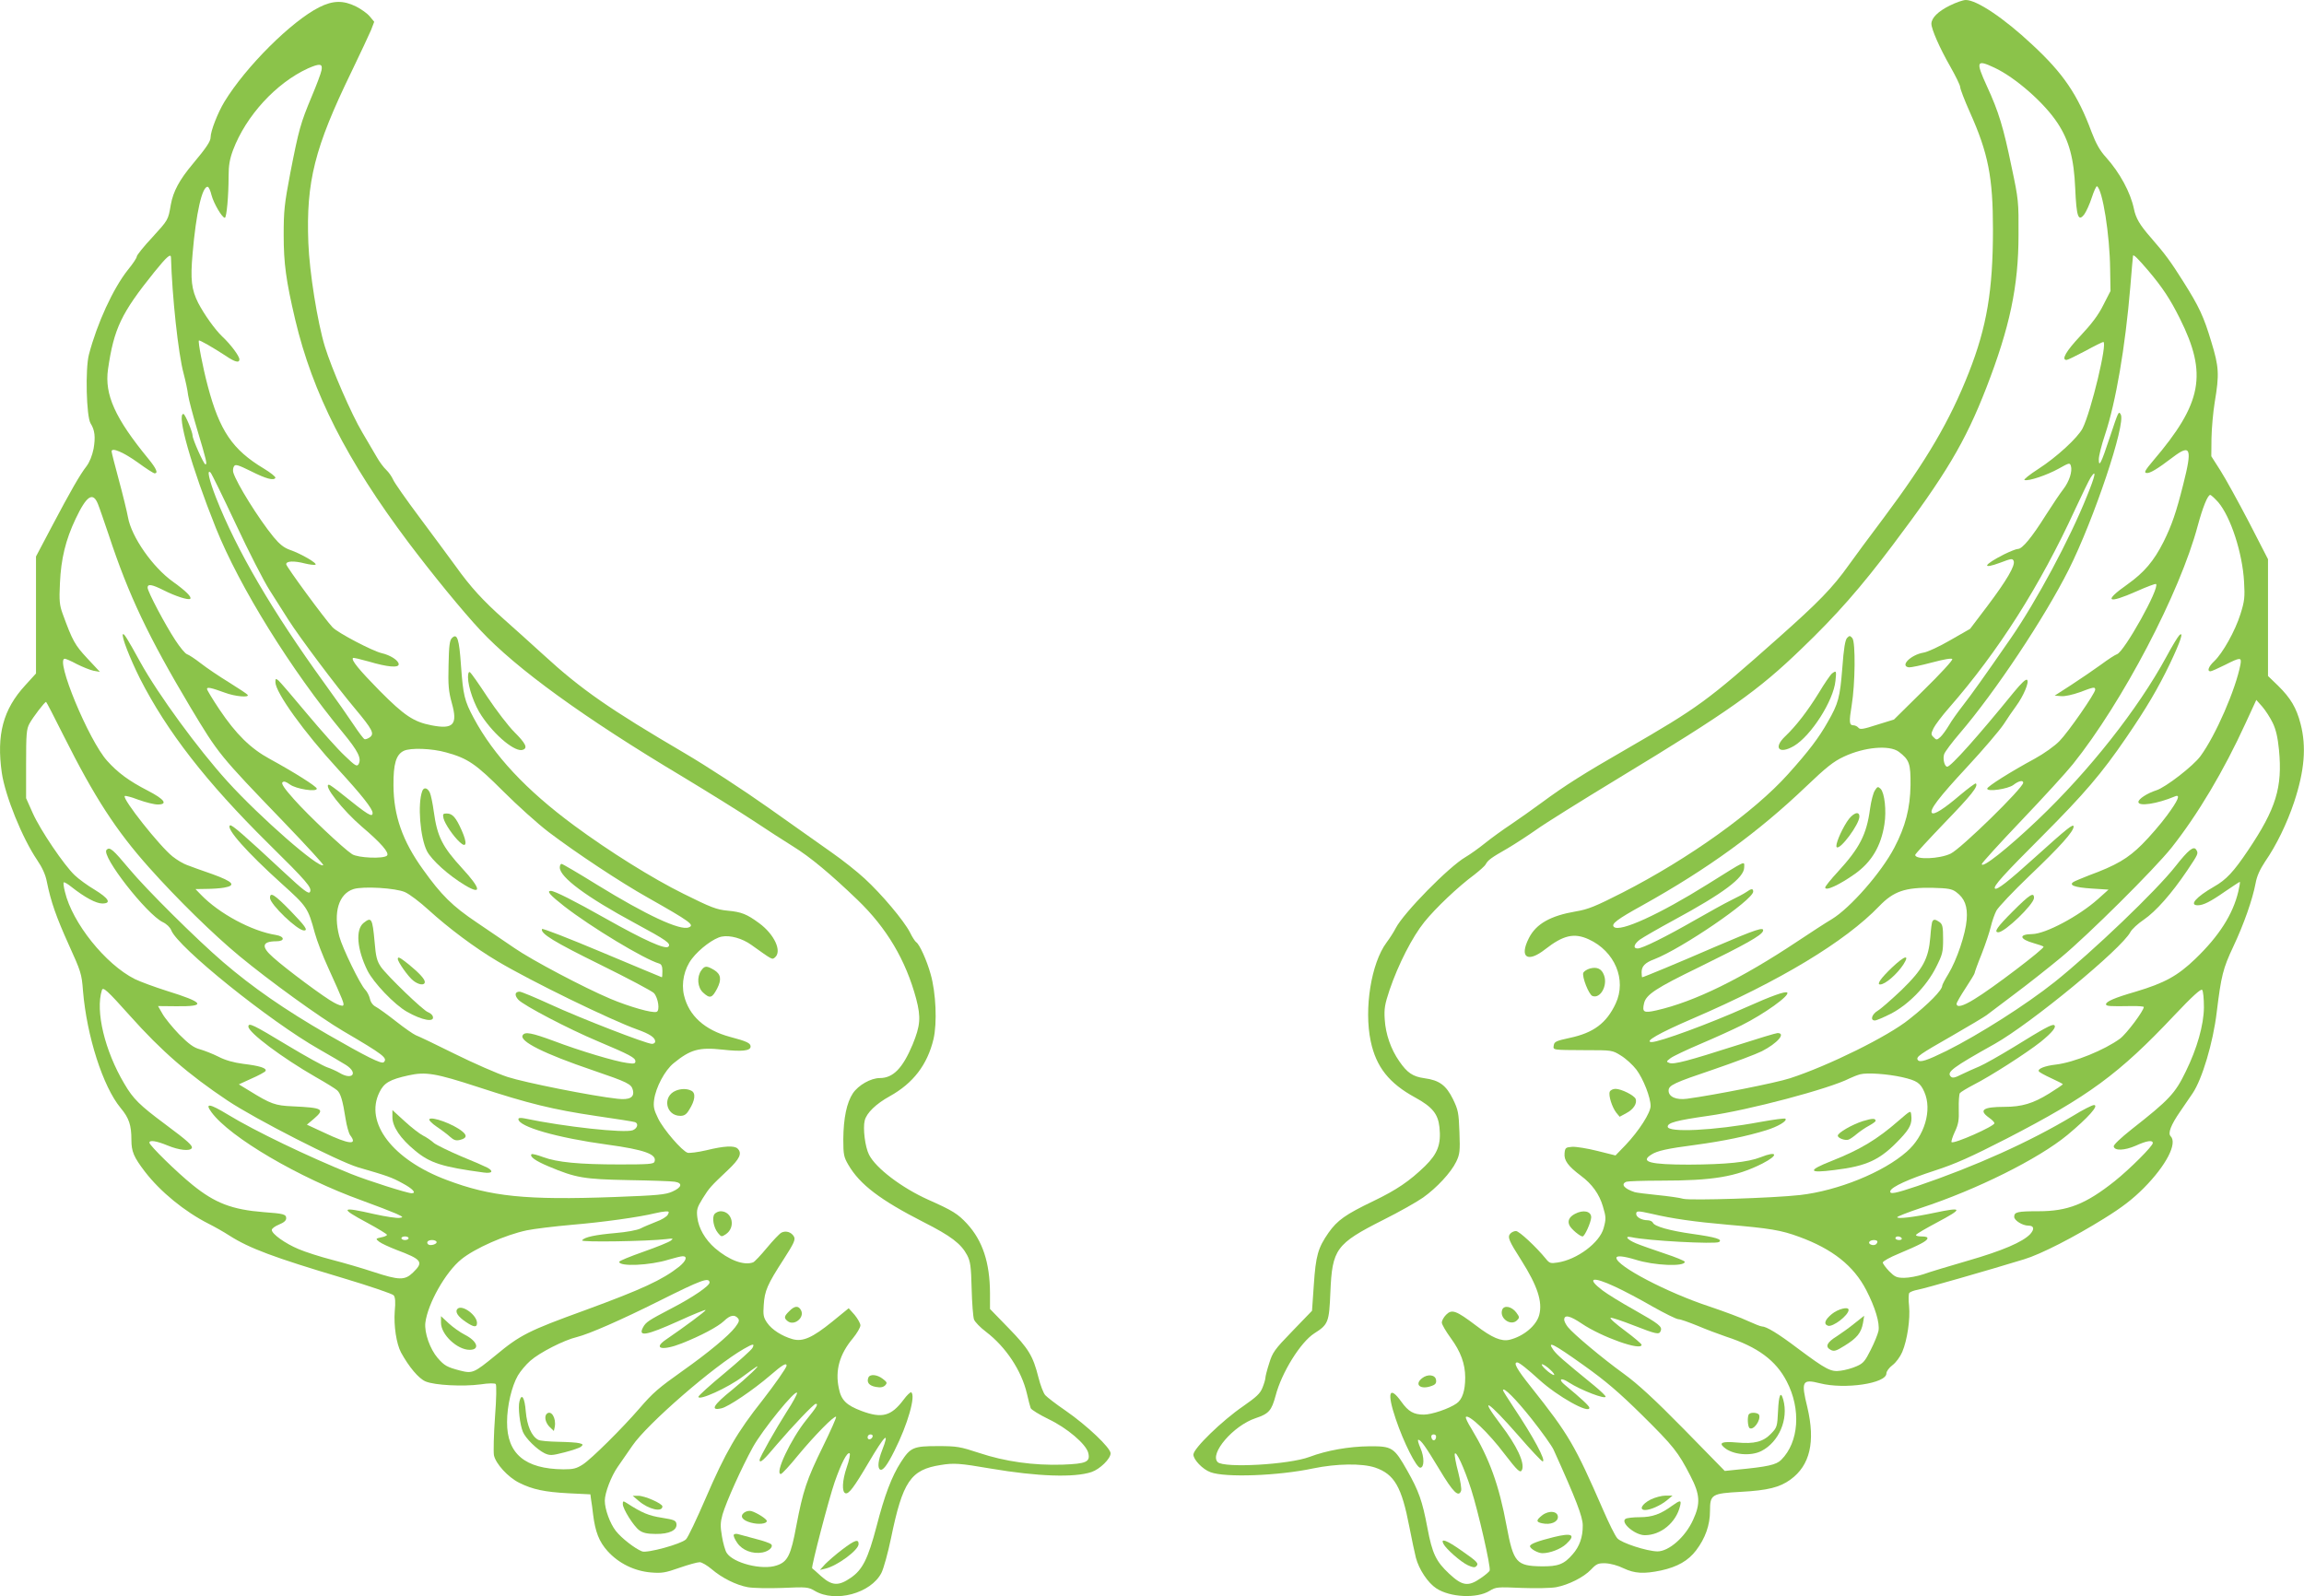 <?xml version="1.0" standalone="no"?>
<!DOCTYPE svg PUBLIC "-//W3C//DTD SVG 20010904//EN"
 "http://www.w3.org/TR/2001/REC-SVG-20010904/DTD/svg10.dtd">
<svg version="1.0" xmlns="http://www.w3.org/2000/svg"
 width="1280pt" height="887pt" viewBox="0 0 1280 887"
 preserveAspectRatio="xMidYMid meet">
<g transform="translate(0,887) scale(0.1,-0.1)"
fill="#8bc34a" stroke="none">
<path d="M10832 8839 c-65 -32 -102 -69 -102 -101 0 -30 46 -135 105 -238 30
-53 55 -104 55 -114 0 -10 24 -73 54 -140 102 -228 128 -361 128 -651 0 -338
-34 -541 -134 -795 -105 -267 -235 -489 -472 -806 -79 -105 -167 -224 -196
-265 -89 -125 -167 -205 -390 -403 -396 -352 -443 -386 -846 -619 -233 -134
-341 -202 -468 -296 -50 -37 -127 -91 -171 -121 -44 -29 -109 -76 -145 -105
-36 -29 -84 -63 -108 -77 -93 -54 -344 -310 -388 -395 -10 -20 -33 -56 -51
-80 -85 -114 -126 -368 -88 -548 30 -143 102 -234 247 -313 95 -52 127 -91
135 -165 10 -95 -10 -147 -80 -216 -87 -84 -157 -132 -288 -195 -154 -74 -199
-106 -248 -175 -59 -85 -71 -127 -82 -290 l-10 -144 -109 -113 c-100 -103
-110 -118 -129 -179 -12 -37 -21 -73 -21 -81 0 -7 -7 -32 -16 -54 -13 -33 -34
-52 -107 -103 -117 -80 -277 -235 -277 -269 0 -28 51 -82 95 -98 82 -31 377
-20 570 21 131 27 271 29 344 5 108 -37 148 -107 191 -331 13 -66 29 -143 36
-170 17 -65 67 -140 113 -170 77 -51 226 -58 297 -14 34 21 43 22 178 16 77
-3 164 -1 191 4 69 13 153 55 194 98 30 32 40 36 80 35 27 -1 69 -12 101 -28
62 -29 112 -32 208 -12 91 20 151 54 195 112 51 67 77 141 77 218 0 93 9 98
173 107 148 8 215 25 274 68 109 79 139 210 94 401 -36 146 -29 159 70 134
137 -35 369 -1 369 55 0 11 15 32 34 46 19 14 43 47 54 73 28 66 45 183 38
255 -4 34 -3 67 1 73 5 6 26 14 48 18 35 6 391 108 590 169 93 28 278 123 445
227 100 62 157 106 220 169 125 126 188 249 149 288 -16 16 1 62 53 137 23 33
54 79 69 101 53 78 114 282 134 450 25 204 35 244 92 365 59 125 107 262 124
352 7 40 24 77 53 121 62 89 122 213 161 330 58 175 69 308 36 435 -23 89 -55
143 -125 212 l-56 54 0 325 0 324 -106 206 c-59 113 -130 242 -158 286 l-51
80 1 100 c1 55 9 145 18 200 26 155 24 196 -19 336 -42 140 -67 194 -156 335
-70 111 -99 151 -180 244 -62 71 -83 107 -94 160 -19 91 -78 200 -155 286 -34
37 -56 77 -80 140 -77 208 -157 326 -331 487 -157 147 -307 247 -368 247 -15
0 -55 -14 -89 -31z m248 -345 c116 -54 278 -196 351 -308 64 -97 91 -197 98
-363 7 -158 17 -188 51 -143 10 14 29 55 41 92 12 37 25 65 29 63 31 -19 71
-269 73 -461 l2 -121 -40 -78 c-27 -55 -65 -105 -127 -171 -80 -85 -108 -134
-77 -134 6 0 53 23 104 50 51 28 96 50 100 50 25 0 -68 -387 -115 -480 -27
-52 -144 -160 -245 -225 -50 -32 -84 -60 -78 -62 22 -8 125 27 190 63 59 33
62 34 68 15 9 -30 -9 -86 -42 -129 -16 -20 -59 -84 -96 -142 -79 -126 -132
-190 -156 -190 -10 0 -44 -14 -77 -30 -116 -59 -128 -86 -20 -46 60 23 67 24
73 9 10 -25 -39 -108 -145 -249 l-97 -128 -110 -63 c-60 -35 -127 -66 -148
-69 -72 -12 -134 -75 -82 -82 11 -1 68 11 128 27 68 18 109 25 113 19 4 -6
-68 -84 -159 -173 l-165 -163 -94 -29 c-77 -25 -95 -28 -104 -16 -6 7 -18 13
-27 13 -24 0 -25 19 -10 110 20 121 22 352 4 374 -13 15 -16 15 -29 2 -11 -11
-19 -58 -27 -168 -13 -164 -22 -197 -80 -298 -50 -89 -106 -163 -221 -291
-188 -210 -552 -470 -919 -658 -151 -77 -193 -94 -260 -105 -141 -24 -221 -69
-261 -148 -55 -108 -8 -140 91 -62 100 78 160 92 241 55 145 -66 212 -225 150
-357 -51 -109 -123 -163 -256 -191 -74 -16 -85 -21 -88 -41 -4 -27 -11 -26
174 -27 150 0 151 0 199 -30 28 -17 66 -52 86 -78 39 -52 79 -155 79 -202 0
-38 -65 -139 -139 -217 l-56 -58 -100 25 c-55 14 -118 24 -140 23 -37 -3 -40
-5 -43 -36 -4 -39 19 -71 91 -125 62 -46 102 -102 122 -170 18 -60 18 -70 4
-121 -22 -81 -148 -175 -256 -191 -39 -6 -45 -4 -65 21 -53 65 -148 154 -166
154 -11 0 -25 -7 -32 -15 -16 -19 -7 -40 62 -148 89 -141 119 -230 99 -304
-16 -59 -87 -118 -164 -137 -46 -11 -98 11 -187 79 -111 84 -134 92 -166 60
-13 -13 -24 -33 -24 -43 0 -11 23 -50 50 -87 55 -75 80 -143 80 -219 0 -73
-16 -122 -48 -144 -41 -29 -138 -62 -182 -62 -56 0 -86 17 -125 72 -67 93 -81
51 -31 -96 44 -131 115 -271 136 -271 23 0 24 58 1 110 -11 25 -16 45 -12 45
15 0 40 -36 118 -165 76 -127 106 -156 120 -119 4 10 -4 57 -16 105 -13 48
-21 94 -19 101 7 21 52 -77 91 -197 40 -125 110 -432 103 -451 -2 -7 -25 -26
-50 -43 -69 -48 -102 -43 -174 24 -74 69 -95 112 -122 256 -28 149 -48 205
-112 318 -73 129 -84 136 -211 135 -113 -1 -237 -23 -332 -59 -114 -43 -475
-63 -510 -29 -47 47 87 203 210 244 75 25 89 42 112 126 33 127 138 296 214
345 79 50 83 62 90 229 10 240 31 269 294 402 88 44 187 100 221 124 76 54
155 139 184 199 20 42 22 58 18 164 -4 109 -7 124 -36 184 -38 77 -76 105
-158 116 -65 9 -96 30 -140 94 -47 67 -76 151 -81 232 -4 60 0 84 27 165 48
141 126 294 193 377 62 77 187 196 278 263 29 23 58 48 63 58 13 23 28 35 121
88 44 26 116 73 160 104 44 32 249 160 455 285 617 374 777 487 1019 721 192
184 329 340 505 574 295 391 404 574 521 875 130 335 179 564 179 850 1 183 0
197 -38 375 -46 223 -72 309 -138 452 -63 138 -58 149 42 102z m856 -1129 c79
-94 120 -156 174 -264 155 -310 125 -471 -149 -792 -43 -51 -51 -65 -37 -67
18 -4 60 21 148 88 99 75 108 49 57 -152 -39 -155 -63 -225 -109 -318 -54
-107 -107 -170 -201 -237 -135 -95 -113 -111 52 -38 56 25 104 43 107 40 22
-21 -177 -377 -217 -390 -10 -3 -50 -29 -89 -58 -39 -28 -113 -79 -164 -112
l-93 -60 36 -3 c21 -2 64 8 104 22 76 29 85 31 85 14 0 -20 -149 -235 -198
-285 -27 -28 -86 -70 -137 -98 -135 -73 -265 -155 -265 -167 0 -19 116 -2 146
21 28 22 54 28 54 12 0 -29 -346 -367 -403 -394 -62 -30 -197 -35 -197 -7 0 5
74 85 164 179 149 154 188 203 173 218 -3 2 -43 -27 -88 -65 -89 -76 -144
-111 -156 -99 -15 16 37 85 195 255 90 97 181 204 203 237 21 33 52 78 69 101
42 57 74 134 62 146 -7 7 -31 -16 -74 -68 -199 -245 -350 -414 -370 -414 -15
0 -26 44 -17 70 5 14 44 66 87 116 197 230 469 639 605 909 140 279 318 810
289 862 -12 20 -12 20 -61 -127 -48 -146 -61 -170 -61 -122 0 18 15 79 34 135
61 183 113 489 141 822 8 94 14 172 15 173 1 12 26 -13 86 -83z m-342 -1252
c-95 -238 -280 -582 -422 -788 -146 -211 -220 -315 -267 -375 -28 -36 -64 -86
-78 -111 -15 -25 -36 -54 -47 -64 -19 -17 -22 -18 -37 -2 -16 15 -16 19 -1 51
9 18 47 69 85 112 276 316 506 678 703 1107 38 82 76 160 85 174 34 51 26 11
-21 -104z m730 -34 c69 -82 134 -281 143 -441 5 -86 3 -107 -20 -180 -29 -93
-99 -218 -146 -262 -31 -29 -41 -56 -21 -56 6 0 42 16 80 35 87 44 94 44 87 3
-26 -137 -137 -393 -222 -509 -39 -54 -194 -174 -245 -190 -50 -16 -100 -48
-100 -65 0 -26 103 -11 203 31 33 14 18 -22 -45 -107 -33 -45 -95 -117 -137
-159 -79 -79 -144 -117 -296 -173 -38 -15 -77 -31 -85 -36 -29 -18 6 -31 101
-37 l93 -6 -58 -52 c-106 -95 -292 -194 -366 -195 -77 -1 -72 -28 10 -51 25
-7 49 -15 53 -19 9 -8 -289 -235 -385 -292 -63 -39 -98 -48 -98 -25 0 6 23 46
50 87 27 41 50 79 50 83 0 4 17 52 39 106 21 54 44 122 51 152 7 30 21 70 31
89 10 19 93 107 185 195 170 162 244 245 244 272 0 19 -33 -7 -215 -171 -148
-134 -211 -183 -222 -173 -11 12 48 77 266 295 230 231 327 344 463 543 113
165 177 274 243 411 59 124 79 184 52 158 -8 -8 -41 -62 -72 -120 -157 -289
-428 -633 -715 -906 -166 -158 -310 -272 -310 -245 0 6 99 115 221 243 121
127 250 268 285 312 275 343 595 953 694 1326 27 100 55 170 69 170 5 0 25
-19 45 -41z m302 -1225 c18 -37 28 -80 35 -150 20 -209 -16 -327 -172 -559
-80 -119 -121 -163 -188 -201 -101 -58 -141 -104 -91 -104 30 0 69 19 152 77
43 29 79 53 81 53 3 0 -1 -24 -8 -54 -30 -126 -106 -246 -239 -374 -99 -95
-171 -134 -331 -182 -118 -34 -165 -55 -165 -70 0 -11 23 -12 138 -10 39 1 72
-2 72 -5 0 -21 -96 -149 -132 -176 -86 -63 -255 -132 -356 -144 -62 -7 -104
-24 -95 -38 3 -5 34 -22 69 -38 35 -16 64 -31 64 -33 0 -3 -34 -26 -76 -52
-89 -55 -151 -74 -249 -74 -118 0 -144 -18 -85 -60 17 -12 30 -25 30 -31 0
-17 -226 -117 -238 -105 -3 3 5 29 18 57 20 42 24 65 22 127 -1 43 2 82 6 88
4 6 39 27 77 47 91 46 291 174 372 238 64 52 90 84 75 93 -11 7 -57 -18 -225
-122 -77 -47 -162 -95 -190 -107 -29 -12 -73 -32 -100 -45 -37 -19 -50 -21
-59 -12 -25 25 8 50 244 182 202 114 706 529 754 622 8 15 41 46 74 68 67 46
154 144 241 273 63 94 63 95 50 116 -14 22 -43 -1 -114 -91 -107 -137 -462
-476 -672 -644 -161 -128 -421 -293 -601 -383 -110 -54 -149 -67 -160 -50 -10
17 9 30 191 134 94 54 179 105 191 114 12 9 81 61 155 117 74 55 190 147 259
204 151 125 520 492 614 610 145 183 291 428 412 693 l59 128 33 -37 c18 -21
44 -61 58 -90z m-2077 -161 c59 -45 66 -66 65 -186 -2 -127 -28 -229 -90 -347
-72 -138 -245 -335 -347 -397 -34 -20 -120 -76 -192 -124 -311 -207 -571 -335
-783 -383 -71 -16 -80 -10 -68 41 12 47 66 83 305 199 259 127 346 176 355
200 10 27 -35 12 -266 -87 -205 -89 -398 -169 -405 -169 -1 0 -3 13 -3 28 0
33 19 53 70 72 153 59 550 330 550 376 0 18 -10 18 -39 -3 -13 -9 -51 -29 -84
-45 -33 -16 -123 -66 -200 -110 -162 -93 -293 -158 -319 -158 -27 0 -21 24 12
49 17 12 101 61 188 108 277 150 392 236 392 294 0 36 18 44 -203 -94 -267
-167 -489 -269 -521 -237 -16 16 16 41 159 120 364 203 642 405 910 661 111
106 151 138 209 165 113 53 252 66 305 27z m318 -779 c48 -35 65 -80 59 -154
-6 -79 -55 -225 -102 -302 -19 -31 -34 -60 -34 -65 0 -24 -74 -100 -183 -186
-117 -95 -450 -259 -662 -328 -79 -26 -424 -94 -573 -114 -60 -8 -102 11 -102
45 0 30 28 43 253 119 114 39 233 84 265 100 86 44 136 101 87 101 -8 0 -111
-31 -229 -69 -266 -85 -347 -107 -372 -97 -18 7 -17 8 6 26 14 11 90 47 170
81 80 34 181 80 225 102 126 63 270 166 254 182 -10 9 -86 -18 -229 -82 -203
-91 -481 -193 -524 -193 -45 1 41 50 229 131 481 207 846 427 1035 624 80 83
144 105 297 102 85 -2 107 -6 130 -23z m1377 -642 c-1 -97 -38 -228 -101 -356
-59 -122 -92 -157 -301 -321 -59 -47 -101 -86 -99 -95 4 -25 60 -23 122 4 61
28 95 33 95 15 0 -17 -127 -144 -212 -212 -161 -128 -261 -167 -423 -167 -116
0 -135 -4 -135 -31 0 -20 46 -49 79 -49 31 0 35 -19 10 -47 -42 -44 -153 -92
-347 -148 -103 -30 -214 -63 -246 -75 -33 -11 -81 -20 -107 -20 -42 0 -52 5
-84 37 -19 20 -35 42 -35 48 0 7 39 29 88 49 116 49 155 69 160 84 2 8 -8 12
-33 12 -20 0 -34 4 -30 9 3 6 55 36 115 68 149 79 146 88 -15 54 -113 -24
-205 -35 -205 -24 1 4 59 27 131 51 311 102 654 273 815 406 114 95 178 166
147 166 -10 0 -63 -27 -118 -61 -238 -143 -540 -279 -863 -389 -125 -42 -156
-48 -150 -27 8 23 102 66 247 113 114 37 199 75 400 178 453 234 623 358 930
684 101 107 148 149 155 142 6 -6 10 -49 10 -98z m-1677 -387 c83 -19 102 -32
124 -83 44 -100 1 -245 -98 -331 -130 -115 -383 -217 -593 -241 -151 -17 -607
-31 -648 -21 -20 6 -85 15 -145 21 -59 6 -115 13 -125 16 -59 19 -80 45 -46
58 9 3 94 6 189 6 292 0 419 21 566 95 92 47 85 73 -10 35 -71 -28 -193 -40
-398 -41 -215 0 -273 15 -210 55 33 22 88 34 248 55 155 21 284 48 391 81 65
20 119 52 107 64 -4 4 -67 -5 -140 -18 -257 -48 -514 -60 -514 -26 0 22 50 35
225 60 223 31 675 151 785 208 17 8 44 19 60 23 38 10 151 2 232 -16z m-1392
-759 c114 -27 241 -45 425 -61 232 -20 295 -30 395 -67 186 -68 303 -161 373
-296 50 -97 76 -183 68 -227 -4 -19 -23 -66 -43 -105 -31 -62 -41 -75 -78 -91
-24 -11 -64 -22 -89 -25 -54 -8 -79 5 -240 125 -107 81 -173 121 -198 121 -7
0 -42 14 -77 30 -35 17 -132 53 -215 81 -234 77 -516 225 -516 270 0 14 40 10
106 -10 103 -33 274 -40 274 -12 0 5 -51 26 -112 46 -62 21 -134 46 -160 57
-49 21 -65 42 -25 34 88 -20 467 -40 487 -27 22 15 -19 27 -147 45 -128 18
-212 42 -220 62 -3 7 -16 14 -30 14 -32 0 -63 17 -63 35 0 18 9 18 85 1z
m1390 -136 c3 -5 -3 -10 -14 -10 -12 0 -21 5 -21 10 0 6 6 10 14 10 8 0 18 -4
21 -10z m-135 -19 c0 -6 -5 -13 -10 -16 -15 -9 -43 3 -35 15 8 13 45 13 45 1z
m-1458 -250 c46 -21 139 -70 208 -110 69 -39 134 -71 145 -71 11 0 58 -17 105
-36 47 -20 119 -47 160 -61 175 -57 276 -132 336 -248 81 -155 68 -338 -30
-436 -27 -28 -77 -39 -247 -55 l-67 -7 -227 232 c-166 169 -257 252 -334 308
-119 86 -280 221 -311 260 -11 14 -20 32 -20 40 0 30 32 23 97 -21 111 -75
333 -154 333 -118 0 5 -41 40 -92 78 -50 37 -87 69 -80 72 6 2 63 -17 127 -42
128 -50 143 -53 151 -31 10 24 -9 39 -147 117 -72 40 -151 89 -176 108 -92 70
-57 80 69 21z m-175 -436 c125 -89 197 -151 325 -277 176 -174 201 -206 269
-338 54 -104 57 -154 15 -245 -43 -95 -134 -175 -198 -175 -59 1 -201 47 -223
73 -12 13 -47 84 -79 158 -157 360 -189 416 -400 682 -80 100 -100 137 -77
137 11 0 55 -35 122 -96 102 -93 279 -192 279 -156 0 10 -47 53 -135 126 -41
33 -24 45 22 14 67 -43 203 -95 203 -78 0 5 -28 32 -62 60 -180 147 -207 171
-228 199 -39 55 0 35 167 -84z m-185 -25 c18 -16 27 -30 21 -30 -7 0 -27 13
-45 30 -18 16 -27 30 -21 30 7 0 27 -13 45 -30z m-103 -274 c57 -72 112 -149
122 -171 125 -276 162 -373 162 -420 1 -65 -18 -118 -56 -161 -48 -56 -81 -68
-173 -67 -140 2 -156 21 -194 224 -42 228 -96 376 -195 540 -21 33 -35 63 -31
66 16 16 126 -88 214 -205 74 -96 89 -110 98 -88 15 39 -29 133 -118 250 -127
168 -72 133 98 -61 68 -79 129 -143 134 -143 22 0 -51 136 -162 302 -32 48
-58 90 -58 93 0 23 71 -48 159 -159z m-531 -103 c-4 -22 -22 -20 -26 1 -2 10
3 16 13 16 10 0 15 -7 13 -17z"/>
<path d="M10178 5128 c-9 -7 -42 -55 -73 -107 -63 -102 -126 -184 -188 -243
-67 -64 -33 -101 49 -53 95 56 220 251 231 362 6 57 5 59 -19 41z"/>
<path d="M8834 3489 c-18 -5 -34 -16 -38 -24 -8 -22 31 -122 51 -129 44 -17
86 59 64 116 -13 35 -38 47 -77 37z"/>
<path d="M8943 2804 c-8 -21 13 -86 36 -116 l19 -23 37 20 c40 21 61 54 52 79
-8 20 -80 56 -112 56 -14 0 -28 -7 -32 -16z"/>
<path d="M8749 2125 c-32 -17 -42 -40 -29 -65 11 -21 58 -60 72 -60 12 0 47
79 48 106 0 35 -45 44 -91 19z"/>
<path d="M8345 1591 c-15 -47 49 -91 83 -57 15 15 14 18 -4 43 -26 35 -70 43
-79 14z"/>
<path d="M7900 1212 c-45 -36 -7 -66 55 -42 20 7 26 16 23 33 -4 29 -47 34
-78 9z"/>
<path d="M8019 292 c15 -29 97 -101 136 -119 26 -12 38 -14 46 -6 16 16 8 25
-81 87 -82 58 -119 72 -101 38z"/>
<path d="M11183 3807 c-88 -88 -108 -117 -81 -117 36 0 198 156 198 191 0 34
-23 20 -117 -74z"/>
<path d="M10416 4478 c-9 -13 -21 -59 -27 -103 -19 -142 -58 -217 -178 -348
-39 -42 -71 -82 -71 -88 0 -22 77 13 166 76 92 66 144 153 163 275 12 76 1
174 -21 197 -15 14 -18 13 -32 -9z"/>
<path d="M10260 4303 c-35 -55 -66 -131 -56 -140 18 -18 126 127 126 170 0 35
-39 19 -70 -30z"/>
<path d="M10736 3751 c-4 -5 -9 -45 -12 -88 -10 -121 -41 -178 -160 -294 -55
-52 -114 -104 -131 -114 -34 -20 -45 -55 -17 -55 9 0 48 17 88 37 99 51 199
154 251 257 37 73 40 86 40 158 0 67 -3 82 -19 94 -23 16 -33 18 -40 5z"/>
<path d="M10512 3495 c-61 -58 -88 -95 -67 -95 29 0 95 58 130 112 36 57 7 49
-63 -17z"/>
<path d="M10550 2645 c-120 -105 -214 -162 -373 -225 -137 -54 -133 -70 14
-51 183 22 256 57 366 174 54 57 67 85 61 132 -3 26 -3 26 -68 -30z"/>
<path d="M10350 2641 c-60 -19 -140 -65 -140 -81 0 -14 41 -29 60 -22 8 3 29
17 45 31 17 14 47 35 68 46 20 11 37 23 37 27 0 15 -17 15 -70 -1z"/>
<path d="M10177 1569 c-39 -32 -47 -56 -22 -65 26 -10 115 58 115 88 0 20 -59
5 -93 -23z"/>
<path d="M10303 1517 c-28 -23 -73 -55 -99 -72 -55 -34 -66 -58 -34 -75 19
-10 30 -7 78 23 68 42 92 71 102 126 4 23 7 41 6 40 0 0 -24 -19 -53 -42z"/>
<path d="M9878 1030 c-4 -86 -6 -92 -38 -125 -44 -46 -93 -59 -191 -50 -80 7
-102 -1 -71 -27 46 -41 148 -51 208 -20 97 50 151 176 121 285 -14 51 -25 27
-29 -63z"/>
<path d="M9717 1013 c-11 -10 -8 -71 3 -78 22 -14 63 44 53 73 -5 13 -45 17
-56 5z"/>
<path d="M9170 538 c-49 -25 -66 -58 -30 -58 30 0 87 26 122 55 l30 25 -39 0
c-21 0 -59 -10 -83 -22z"/>
<path d="M9290 504 c-64 -47 -111 -64 -180 -64 -36 0 -71 -4 -79 -9 -31 -20
52 -91 107 -91 89 0 174 70 196 163 8 33 1 33 -44 1z"/>
<path d="M8567 450 c-34 -27 -34 -37 1 -44 46 -10 87 7 87 35 0 33 -50 39 -88
9z"/>
<path d="M8630 329 c-88 -22 -130 -38 -130 -50 0 -14 44 -39 69 -39 42 0 102
23 132 51 56 52 33 64 -71 38z"/>
<path d="M1774 8830 c-155 -78 -408 -330 -527 -525 -37 -61 -77 -163 -77 -198
0 -22 -23 -57 -100 -149 -73 -87 -108 -152 -121 -225 -15 -87 -14 -84 -104
-183 -47 -50 -85 -98 -85 -105 0 -8 -22 -41 -50 -75 -82 -104 -170 -295 -216
-470 -21 -81 -14 -344 9 -382 24 -38 28 -76 17 -141 -8 -39 -22 -74 -39 -97
-36 -46 -89 -138 -195 -339 l-86 -163 0 -325 0 -325 -60 -66 c-123 -134 -160
-274 -130 -486 19 -129 114 -363 196 -484 28 -41 47 -82 54 -120 23 -114 53
-198 122 -351 67 -148 72 -161 79 -256 21 -252 111 -533 209 -651 47 -56 60
-96 60 -177 0 -65 13 -96 75 -177 86 -112 221 -222 353 -289 34 -17 87 -47
116 -66 111 -71 248 -122 627 -235 154 -46 279 -89 286 -97 9 -11 11 -38 6
-89 -6 -80 9 -180 35 -229 44 -80 98 -145 137 -161 51 -21 207 -29 305 -16 44
7 79 7 84 2 5 -5 4 -81 -4 -183 -7 -97 -9 -192 -6 -212 9 -47 78 -123 141
-154 74 -37 141 -51 272 -58 l123 -6 4 -31 c3 -17 8 -53 11 -81 12 -96 33
-151 81 -204 61 -67 147 -110 240 -118 60 -5 80 -2 159 26 49 17 99 31 112 31
12 0 42 -18 67 -39 56 -48 135 -88 201 -100 28 -5 114 -7 192 -4 134 6 143 5
179 -16 114 -68 313 -14 371 100 12 24 36 110 53 192 65 316 109 381 276 407
73 12 105 10 279 -20 260 -44 463 -51 559 -19 47 16 106 74 106 104 0 30 -129
153 -250 237 -53 36 -103 75 -113 86 -10 11 -27 55 -38 99 -30 119 -54 159
-166 274 l-103 106 0 89 c-1 169 -41 290 -127 384 -52 56 -79 73 -216 134
-147 66 -291 175 -329 250 -22 43 -35 147 -24 190 10 42 63 93 139 135 130 72
209 175 243 317 21 89 14 258 -16 362 -21 76 -62 166 -80 177 -6 4 -22 28 -35
55 -33 64 -156 211 -252 299 -41 38 -123 103 -182 144 -58 41 -217 153 -352
249 -140 99 -341 230 -465 303 -416 244 -575 354 -784 546 -69 63 -168 152
-220 198 -115 102 -186 179 -270 297 -36 49 -125 170 -199 269 -74 99 -140
193 -147 210 -7 16 -24 41 -38 54 -15 14 -38 45 -52 70 -15 25 -51 87 -81 138
-61 102 -170 354 -208 477 -41 134 -86 414 -92 577 -13 340 35 529 239 949 49
102 98 206 109 232 l18 47 -25 30 c-13 16 -48 41 -76 55 -71 35 -128 34 -204
-4z m12 -351 c-3 -17 -28 -83 -55 -147 -61 -146 -71 -181 -118 -422 -33 -173
-37 -212 -37 -345 0 -159 13 -254 64 -471 97 -409 286 -781 629 -1238 135
-179 301 -382 400 -488 199 -213 575 -486 1124 -814 144 -87 321 -197 392
-244 72 -48 171 -112 221 -143 94 -58 206 -151 358 -297 162 -156 268 -334
326 -550 27 -103 23 -149 -20 -254 -55 -131 -108 -186 -182 -186 -50 0 -119
-39 -150 -85 -34 -52 -52 -137 -53 -255 0 -86 3 -99 28 -142 64 -110 178 -196
419 -319 150 -76 207 -119 241 -183 18 -35 22 -62 25 -186 2 -80 8 -156 13
-171 5 -14 35 -45 67 -69 110 -84 197 -215 227 -343 8 -36 18 -73 21 -81 4 -9
48 -36 99 -61 103 -49 209 -139 221 -188 12 -50 -10 -60 -143 -65 -161 -5
-319 17 -463 65 -107 35 -123 38 -230 38 -136 0 -152 -7 -205 -89 -51 -79 -91
-185 -135 -356 -48 -182 -78 -242 -144 -287 -68 -47 -104 -44 -164 9 -26 24
-48 43 -50 44 -7 4 93 387 125 479 37 106 69 168 83 160 5 -3 -2 -38 -16 -78
-25 -73 -28 -137 -7 -144 18 -6 47 32 127 168 93 158 121 184 76 69 -21 -54
-26 -95 -11 -105 15 -9 40 23 80 104 74 146 120 308 93 325 -4 2 -24 -16 -42
-41 -69 -92 -120 -105 -233 -63 -85 32 -114 60 -127 127 -21 99 4 189 79 278
22 27 41 59 41 71 0 11 -15 37 -32 58 l-33 37 -92 -75 c-110 -89 -163 -112
-219 -97 -60 17 -116 53 -142 91 -21 30 -23 44 -19 100 5 78 20 113 110 252
58 90 67 110 58 127 -14 25 -45 35 -70 22 -11 -6 -47 -44 -81 -85 -34 -41 -68
-77 -76 -80 -51 -19 -134 12 -212 79 -55 48 -91 111 -98 171 -5 43 -1 55 29
104 38 61 45 68 140 158 67 63 81 94 55 120 -18 18 -75 15 -173 -9 -47 -11
-95 -17 -105 -14 -31 10 -134 129 -164 191 -23 47 -27 65 -22 103 9 69 60 165
109 204 93 76 141 89 271 75 107 -12 156 -7 156 17 0 19 -20 29 -115 54 -140
38 -228 117 -255 231 -16 67 1 147 44 203 42 55 122 115 166 123 46 9 114 -10
164 -46 119 -85 115 -83 131 -70 41 34 -3 129 -88 191 -68 50 -98 62 -174 69
-63 6 -93 18 -246 94 -172 85 -412 235 -607 379 -267 197 -447 390 -558 597
-52 97 -59 127 -71 293 -10 147 -21 181 -50 152 -13 -12 -17 -44 -19 -149 -3
-114 0 -146 18 -212 34 -120 9 -148 -113 -124 -99 19 -151 54 -288 192 -115
117 -159 171 -148 182 2 3 42 -7 89 -20 101 -30 165 -36 165 -15 0 21 -46 51
-95 62 -51 12 -242 112 -272 143 -42 44 -258 338 -258 351 0 18 43 20 105 4
24 -6 50 -9 57 -7 16 6 -80 62 -142 83 -33 12 -57 31 -90 71 -83 101 -206 299
-224 359 -3 11 -1 27 4 34 7 13 23 8 92 -26 85 -43 129 -55 138 -38 2 6 -27
29 -65 52 -173 104 -245 209 -311 459 -27 102 -55 246 -49 252 4 4 80 -40 149
-85 51 -35 76 -41 76 -20 0 19 -49 84 -95 127 -41 39 -100 122 -134 187 -37
74 -44 129 -31 274 19 224 53 375 84 371 6 -1 15 -21 21 -46 12 -46 59 -126
74 -126 10 0 21 122 21 231 0 60 6 95 25 146 72 190 239 372 416 453 66 29 83
27 75 -11z m-836 -1041 c6 -212 40 -533 70 -643 10 -38 22 -92 25 -120 4 -27
27 -113 50 -190 53 -177 57 -195 46 -195 -9 0 -71 139 -71 159 0 21 -42 121
-51 121 -39 0 44 -293 180 -633 132 -329 418 -790 707 -1139 83 -101 104 -142
86 -174 -9 -15 -19 -9 -77 47 -38 35 -132 141 -210 234 -78 94 -149 176 -158
184 -15 12 -17 11 -17 -9 0 -57 158 -277 348 -484 132 -144 192 -220 192 -243
0 -27 -26 -11 -165 101 -38 31 -73 56 -77 56 -36 0 76 -142 182 -233 106 -90
155 -146 140 -161 -19 -19 -162 -13 -194 8 -48 31 -244 216 -322 304 -54 60
-72 88 -65 95 8 8 20 4 42 -12 34 -25 149 -43 149 -23 0 12 -129 93 -261 165
-107 58 -188 138 -280 275 -38 57 -69 108 -69 114 0 12 23 7 100 -21 56 -21
136 -28 126 -12 -3 5 -50 36 -103 69 -54 33 -125 81 -157 106 -32 25 -67 48
-77 51 -10 3 -39 38 -65 78 -56 85 -154 270 -154 292 0 22 24 18 88 -14 67
-34 139 -57 149 -48 9 10 -24 43 -95 94 -113 80 -232 250 -251 359 -6 33 -29
127 -51 208 -22 81 -40 152 -40 158 0 24 68 -6 146 -62 45 -33 87 -60 93 -60
21 0 10 26 -34 80 -186 226 -245 358 -225 498 33 227 73 311 257 540 72 89 93
106 93 80z m360 -1480 c71 -152 155 -316 187 -366 32 -50 79 -124 104 -164 63
-99 266 -370 372 -496 96 -115 109 -139 81 -159 -10 -7 -23 -12 -29 -10 -5 2
-32 37 -59 78 -27 41 -99 144 -161 229 -293 405 -490 742 -605 1035 -39 100
-52 161 -30 139 6 -6 69 -135 140 -286z m-766 112 c9 -22 35 -99 60 -172 111
-337 221 -567 454 -958 157 -261 158 -263 519 -638 124 -129 222 -236 219
-239 -22 -22 -351 265 -534 467 -162 179 -383 481 -482 660 -71 129 -91 162
-97 156 -10 -10 39 -135 95 -247 150 -294 368 -575 711 -914 216 -213 246
-248 233 -271 -7 -13 -33 6 -147 112 -220 205 -288 264 -297 258 -25 -16 94
-150 287 -324 141 -127 146 -134 184 -274 12 -44 45 -129 73 -190 86 -190 92
-205 84 -213 -4 -4 -27 3 -50 16 -49 25 -266 186 -338 251 -69 60 -63 90 18
90 48 0 46 27 -3 35 -134 21 -316 119 -417 224 l-30 31 60 1 c32 0 77 3 99 7
69 12 51 33 -65 75 -58 20 -122 43 -142 51 -20 7 -55 28 -79 47 -71 56 -281
321 -266 336 4 3 38 -6 77 -21 39 -14 87 -26 106 -26 59 0 38 29 -55 77 -105
54 -167 100 -226 166 -102 113 -290 567 -235 567 5 0 36 -13 67 -30 32 -16 74
-33 93 -37 l35 -6 -70 75 c-69 74 -82 97 -137 248 -17 47 -20 71 -15 170 6
136 32 241 87 357 61 129 96 152 124 83z m-190 -1289 c171 -341 291 -526 474
-731 154 -173 358 -373 502 -492 168 -139 446 -340 575 -416 227 -133 250
-151 227 -174 -12 -12 -97 31 -313 155 -239 138 -417 262 -579 401 -146 125
-428 405 -521 517 -93 111 -109 125 -127 107 -32 -32 223 -359 313 -402 21
-10 40 -29 46 -44 35 -94 547 -506 822 -662 62 -35 129 -75 150 -88 69 -45 34
-86 -37 -43 -17 10 -48 24 -69 31 -21 7 -119 61 -217 120 -194 117 -220 130
-220 106 0 -33 187 -173 375 -281 55 -31 108 -64 118 -73 19 -17 31 -55 47
-159 6 -39 18 -80 25 -90 44 -57 -4 -53 -145 14 l-95 44 38 32 c64 55 52 62
-118 70 -96 4 -121 13 -239 86 l-59 36 70 32 c39 17 74 36 78 42 9 16 -32 29
-124 40 -53 7 -100 20 -138 40 -32 16 -78 34 -103 41 -34 9 -61 29 -115 83
-38 40 -80 91 -93 115 l-24 42 102 -1 c170 -2 155 21 -55 86 -66 21 -145 50
-176 65 -163 82 -347 312 -388 484 -7 27 -10 51 -7 53 3 3 22 -8 43 -25 75
-59 137 -92 171 -92 53 0 37 28 -43 77 -39 23 -88 59 -110 80 -59 56 -190 249
-233 345 l-37 83 0 190 c0 167 2 194 19 225 19 35 84 120 92 120 2 0 46 -85
98 -189z m2126 -92 c119 -33 163 -63 315 -215 77 -77 191 -180 254 -228 152
-115 396 -277 551 -364 235 -133 261 -152 226 -165 -48 -19 -236 69 -509 237
-103 64 -192 116 -197 116 -6 0 -10 -9 -10 -20 0 -54 148 -164 417 -309 176
-95 203 -114 186 -131 -16 -17 -133 35 -351 158 -170 96 -281 152 -302 152
-25 0 -4 -24 74 -85 149 -116 445 -295 529 -319 12 -4 17 -16 17 -41 0 -19 -1
-35 -3 -35 -2 0 -151 63 -333 139 -181 76 -331 135 -333 129 -9 -25 66 -71
324 -198 154 -76 288 -147 298 -158 24 -27 34 -97 15 -104 -22 -9 -151 28
-256 72 -151 64 -438 216 -532 281 -47 32 -142 97 -212 144 -134 90 -196 151
-298 294 -114 158 -163 299 -164 466 -1 120 14 172 57 193 37 18 157 14 237
-9z m-230 -776 c25 -11 83 -55 130 -98 112 -102 259 -212 384 -286 186 -111
630 -327 776 -379 70 -25 100 -45 100 -67 0 -7 -8 -13 -18 -13 -31 0 -402 144
-564 219 -85 39 -162 71 -171 71 -27 0 -30 -20 -7 -45 30 -32 278 -162 440
-230 180 -76 210 -92 210 -112 0 -13 -8 -15 -47 -9 -64 8 -264 68 -406 122
-122 45 -161 53 -173 32 -21 -33 119 -103 390 -195 193 -66 214 -76 222 -110
10 -40 -18 -56 -86 -48 -139 15 -515 90 -610 121 -58 19 -190 77 -295 129
-104 52 -201 98 -215 103 -14 6 -63 40 -110 77 -47 37 -97 73 -112 81 -16 8
-29 25 -33 45 -4 17 -16 40 -26 50 -28 28 -127 232 -144 296 -35 133 -3 237
79 263 54 17 235 6 286 -17z m-1527 -688 c174 -195 324 -325 541 -470 154
-103 615 -338 725 -371 163 -47 188 -56 246 -88 57 -30 81 -56 52 -56 -24 0
-244 70 -336 107 -236 95 -538 240 -685 330 -102 62 -130 66 -91 13 102 -139
485 -364 835 -490 80 -29 165 -62 190 -73 41 -19 43 -21 19 -24 -14 -2 -77 7
-139 21 -188 43 -195 35 -40 -48 61 -33 110 -63 110 -67 0 -4 -14 -11 -32 -14
-32 -7 -32 -8 -12 -24 11 -9 54 -29 95 -45 144 -54 154 -68 94 -126 -46 -45
-77 -44 -221 3 -60 20 -163 50 -229 67 -66 17 -150 44 -187 60 -74 31 -148 84
-148 106 0 8 18 21 40 30 27 11 40 22 40 35 0 22 -14 26 -125 34 -176 14 -270
50 -395 151 -88 71 -240 220 -240 235 0 16 39 10 102 -16 63 -26 122 -32 133
-15 8 13 -20 39 -148 134 -141 105 -177 140 -226 224 -109 183 -162 404 -125
520 6 21 29 0 157 -143z m1933 -395 c281 -92 415 -125 658 -161 110 -16 207
-31 214 -34 21 -8 13 -35 -13 -45 -45 -17 -379 19 -602 66 -21 4 -33 3 -33 -4
0 -42 215 -104 495 -142 206 -28 277 -54 261 -95 -4 -13 -35 -15 -193 -15
-227 0 -348 12 -426 41 -32 12 -60 19 -64 16 -12 -13 21 -37 95 -68 152 -64
196 -71 442 -76 124 -2 240 -6 258 -9 46 -7 41 -31 -13 -55 -38 -17 -81 -21
-322 -30 -491 -18 -687 2 -932 95 -299 112 -457 318 -373 487 25 52 57 71 162
94 95 21 150 12 386 -65z m1054 -709 c-5 -11 -35 -29 -66 -40 -30 -12 -69 -28
-86 -37 -18 -9 -77 -20 -137 -25 -115 -10 -176 -23 -187 -41 -7 -11 364 -5
466 7 40 5 43 4 27 -8 -9 -8 -78 -36 -152 -62 -74 -26 -135 -51 -135 -56 0
-28 172 -20 274 12 34 10 69 19 79 19 28 0 19 -26 -20 -58 -94 -74 -207 -126
-523 -242 -314 -114 -360 -137 -497 -251 -120 -98 -128 -102 -198 -84 -72 19
-86 27 -123 69 -43 50 -75 140 -69 196 13 106 112 282 200 353 75 61 245 136
364 161 38 8 152 22 254 31 167 14 369 42 459 64 19 5 45 9 58 10 19 1 21 -2
12 -18z m-1440 -131 c0 -5 -9 -10 -20 -10 -11 0 -20 5 -20 10 0 6 9 10 20 10
11 0 20 -4 20 -10z m155 -19 c7 -12 -31 -25 -45 -16 -6 4 -8 11 -5 16 8 12 42
12 50 0z m1517 -226 c3 -18 -94 -84 -212 -145 -128 -67 -142 -76 -158 -106
-28 -53 18 -45 196 35 83 38 152 66 152 62 0 -7 -119 -95 -220 -164 -75 -51
-21 -64 88 -21 106 42 200 92 234 124 34 33 59 38 78 15 9 -11 6 -21 -16 -50
-35 -46 -149 -141 -289 -240 -138 -98 -167 -123 -242 -210 -95 -110 -267 -281
-315 -312 -36 -23 -53 -27 -108 -27 -214 2 -314 87 -313 263 0 90 26 199 60
258 14 24 45 61 69 82 52 46 187 115 259 132 68 17 244 94 460 202 232 116
273 131 277 102z m238 -365 c-6 -11 -76 -74 -155 -140 -80 -66 -145 -125 -145
-131 0 -24 164 50 246 112 34 25 68 50 75 54 32 19 -53 -62 -133 -127 -106
-85 -125 -118 -60 -103 38 8 177 102 271 183 68 59 91 72 91 54 0 -11 -67
-106 -133 -191 -142 -179 -206 -289 -318 -549 -49 -113 -97 -215 -108 -225
-26 -26 -216 -78 -244 -67 -39 15 -115 74 -146 114 -32 41 -61 120 -61 168 0
43 36 137 72 188 17 25 54 78 81 117 82 121 453 443 619 538 52 30 62 31 48 5z
m190 -355 c-60 -94 -150 -253 -150 -267 0 -22 25 1 95 85 89 104 206 227 217
227 16 0 6 -17 -53 -90 -86 -107 -177 -300 -141 -300 6 0 49 46 95 103 93 112
203 224 212 215 3 -3 -30 -77 -73 -165 -91 -185 -111 -247 -148 -441 -30 -163
-48 -200 -109 -220 -81 -28 -242 13 -278 70 -8 12 -20 54 -26 91 -10 57 -9 78
3 122 22 74 106 260 168 373 54 98 239 325 246 303 2 -6 -24 -54 -58 -106z
m478 -137 c-6 -18 -28 -21 -28 -4 0 9 7 16 16 16 9 0 14 -5 12 -12z"/>
<path d="M2600 5107 c0 -54 36 -157 76 -215 74 -111 188 -204 229 -188 28 10
16 35 -48 99 -34 34 -101 122 -149 194 -47 72 -91 134 -97 138 -7 4 -11 -6
-11 -28z"/>
<path d="M3896 3478 c-26 -36 -21 -95 10 -123 38 -35 50 -31 78 22 26 51 21
80 -16 103 -42 25 -53 25 -72 -2z"/>
<path d="M3755 2810 c-77 -31 -57 -140 25 -140 21 0 34 8 49 34 33 52 37 92
13 105 -24 13 -58 13 -87 1z"/>
<path d="M3970 2125 c-16 -19 -6 -76 19 -106 18 -22 20 -22 43 -7 57 38 37
127 -28 128 -12 0 -27 -7 -34 -15z"/>
<path d="M4385 1585 c-29 -28 -31 -38 -10 -55 36 -30 97 19 75 60 -14 27 -36
25 -65 -5z"/>
<path d="M4824 1215 c-10 -26 4 -44 41 -51 27 -5 41 -2 52 8 13 14 12 18 -13
37 -31 24 -72 28 -80 6z"/>
<path d="M4680 261 c-36 -27 -78 -64 -95 -81 l-30 -33 30 7 c67 16 185 103
185 137 0 29 -20 23 -90 -30z"/>
<path d="M1500 3881 c0 -35 152 -181 189 -181 24 0 7 24 -76 110 -88 90 -113
106 -113 71z"/>
<path d="M2346 4475 c-27 -71 -12 -259 26 -334 26 -50 120 -135 212 -190 94
-56 88 -19 -16 94 -111 121 -139 177 -158 315 -6 45 -16 93 -22 106 -13 27
-33 32 -42 9z"/>
<path d="M2464 4323 c8 -31 54 -99 90 -132 38 -36 43 -7 11 65 -32 72 -51 94
-83 94 -21 0 -23 -3 -18 -27z"/>
<path d="M2020 3742 c-46 -37 -37 -147 22 -266 34 -67 149 -188 218 -227 85
-49 158 -62 144 -25 -3 8 -15 18 -26 22 -26 8 -227 202 -262 252 -22 33 -28
55 -35 140 -12 130 -17 139 -61 104z"/>
<path d="M2210 3542 c0 -17 58 -99 85 -120 31 -25 65 -29 65 -8 0 16 -30 49
-91 99 -47 37 -59 44 -59 29z"/>
<path d="M2180 2663 c0 -53 44 -119 127 -187 82 -68 150 -90 381 -121 46 -6
56 7 20 27 -13 7 -79 36 -148 64 -68 29 -135 62 -149 73 -13 12 -40 31 -60 41
-20 10 -66 46 -103 80 l-68 62 0 -39z"/>
<path d="M2385 2651 c-3 -6 16 -24 42 -42 27 -18 60 -43 74 -56 20 -18 33 -22
53 -17 38 9 43 24 15 47 -49 41 -172 86 -184 68z"/>
<path d="M2542 1598 c-16 -16 1 -43 46 -73 44 -30 62 -32 62 -6 0 44 -83 104
-108 79z"/>
<path d="M2450 1520 c0 -65 90 -150 159 -150 59 0 44 48 -27 84 -26 13 -66 42
-89 63 l-43 40 0 -37z"/>
<path d="M2886 1084 c-9 -33 2 -129 19 -170 15 -36 78 -98 121 -119 29 -13 39
-13 109 5 43 11 85 25 93 32 13 11 11 14 -9 19 -13 4 -66 7 -117 8 -51 1 -102
5 -112 11 -37 20 -62 78 -69 157 -6 78 -23 105 -35 57z"/>
<path d="M3037 1014 c-15 -15 -6 -51 17 -73 l23 -22 5 23 c9 49 -20 96 -45 72z"/>
<path d="M3549 530 c55 -47 131 -64 131 -30 0 16 -100 60 -135 59 l-30 0 34
-29z"/>
<path d="M3460 513 c0 -27 60 -123 92 -146 19 -14 43 -20 91 -20 76 -1 120 21
115 56 -3 19 -13 23 -81 34 -72 11 -111 27 -194 81 -21 13 -23 13 -23 -5z"/>
<path d="M4135 466 c-27 -20 -12 -43 36 -56 43 -12 89 -7 89 9 0 11 -55 46
-86 55 -11 3 -28 0 -39 -8z"/>
<path d="M4077 343 c-4 -6 5 -26 19 -46 28 -41 85 -63 140 -53 37 7 62 32 48
46 -5 5 -43 19 -84 29 -41 11 -85 23 -96 26 -12 4 -24 3 -27 -2z"/>
</g>
</svg>
